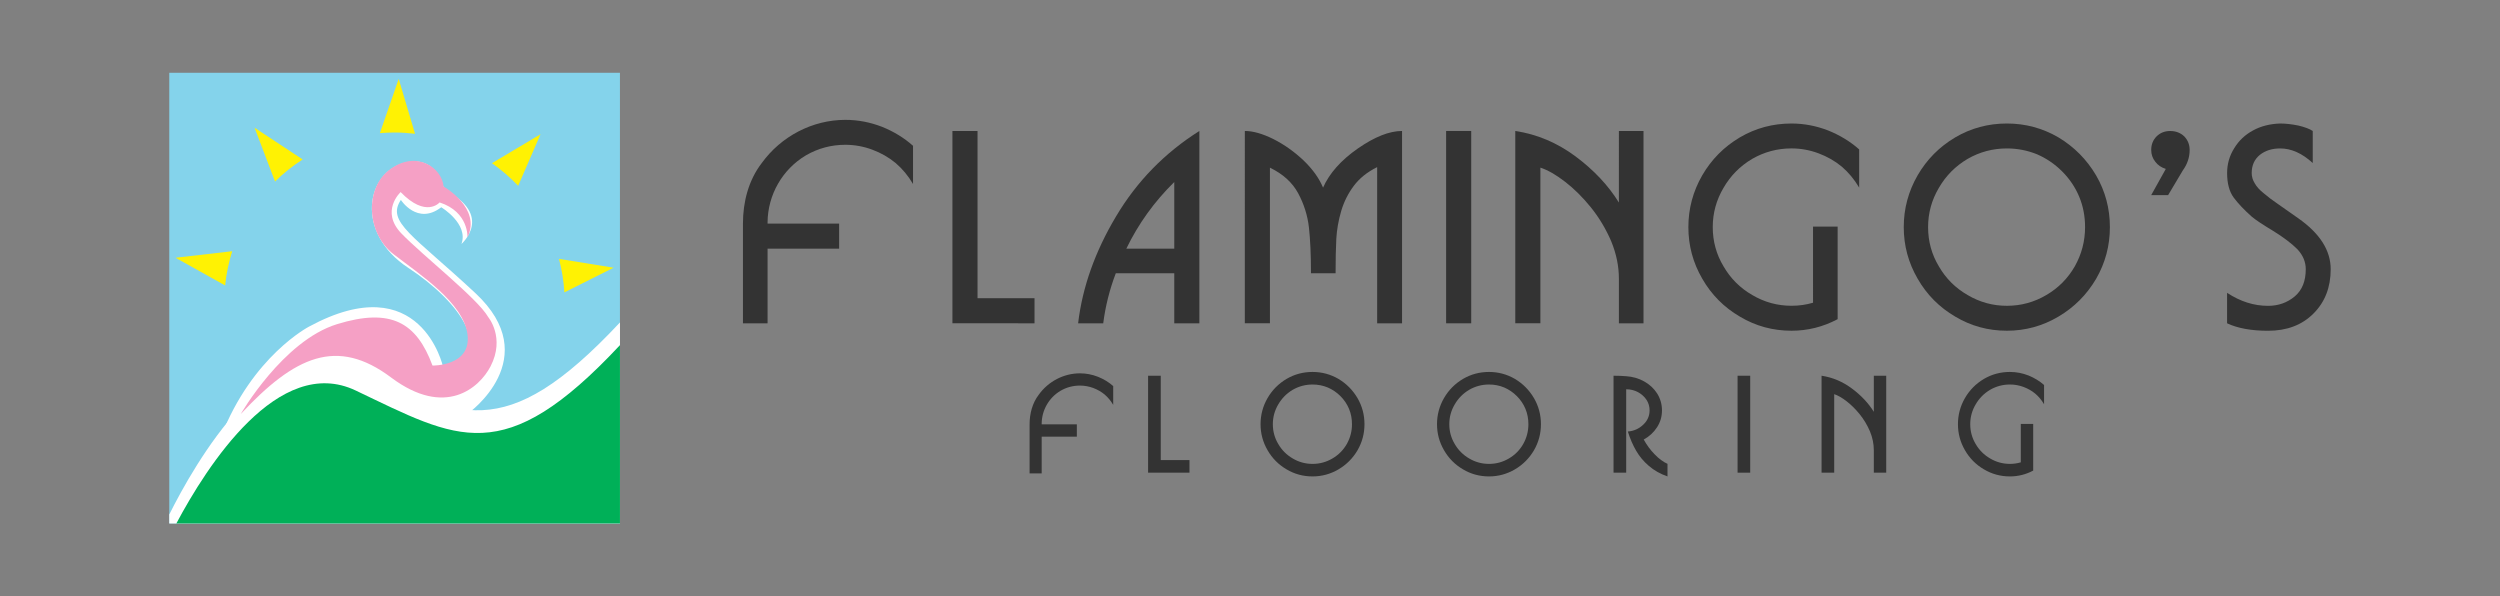 <?xml version="1.0" encoding="UTF-8"?> <svg xmlns="http://www.w3.org/2000/svg" xmlns:xlink="http://www.w3.org/1999/xlink" version="1.1" id="Layer_1" x="0px" y="0px" viewBox="0 0 720 171.72" style="enable-background:new 0 0 720 171.72;" xml:space="preserve"><rect x="0" y="0" width="720" height="171.72" fill="#808080" stroke="none"/> <style type="text/css"> .st0{fill:#84D3EB;} .st1{fill:#FFFFFF;} .st2{fill:#FFF203;} .st3{fill:#00B058;} .st4{fill:#F5A0C5;} .st5{fill:#333333;} </style> <g> <g> <rect x="48.75" y="20.96" class="st0" width="129.79" height="129.79"></rect> <path class="st1" d="M134.86,119.02c0,0,22.23-15.81,2.04-34.61c-18-16.76-25.68-20.49-21.45-26.83c0,0,4.76,7.4,11.63,2.11 c0,0,7.93,4.76,5.82,10.57c0,0,9.53-8.3-5-15.62c0,0-1.74-10.1-11.13-7.81c-11.48,2.8-14.53,20.25,0.8,30.3 c15.33,10.05,25.38,24.85,10.04,28.55c0,0-6.34-29.08-38.59-11.63c0,0-16.39,8.46-25.38,31.72c0,0,22.2-29.6,33.83-16.39 C109.11,122.61,114.25,135.94,134.86,119.02z"></path> <g> <path class="st2" d="M149.23,53.52l6.44-14.86L141.68,47C144.42,48.92,146.94,51.1,149.23,53.52z"></path> <path class="st2" d="M113.61,38.16c2.01,0,3.98,0.14,5.92,0.37l-4.7-15.8l-5.43,15.62C110.79,38.24,112.19,38.16,113.61,38.16z"></path> <path class="st2" d="M160.99,74.56c0.82,3.1,1.35,6.33,1.55,9.64l14.18-7.1L160.99,74.56z"></path> <path class="st2" d="M87.16,45.92l-13.84-9.13l5.89,15.49C81.62,49.89,84.29,47.76,87.16,45.92z"></path> <path class="st2" d="M66.88,72.35l-16.33,1.88l14.29,7.98C65.18,78.82,65.88,75.52,66.88,72.35z"></path> </g> <path class="st1" d="M68.4,125.25c0,0,17.45-23.79,29.52-7.4c12.91,17.53,21.76,17.45,38.68,1.59c0,0-25.38,32.25-39.65,11.63 C82.67,110.45,68.4,125.25,68.4,125.25z"></path> <path class="st1" d="M178.55,92.86c-33.62,35.95-46.69,27.08-76.1,13.07c-24.25-11.55-46.59,27.99-53.69,42.23v2.59h129.79V92.86z "></path> <path class="st3" d="M178.55,150.76V99.4c-33.62,35.95-46.69,27.08-76.1,13.07c-22.27-10.61-42.93,21.88-51.66,38.28H178.55z"></path> <path class="st4" d="M69.33,119.25c0,0,12.14-21.08,27.73-25.89c15.58-4.81,22.91-0.46,27.5,11.92c0,0,11.23,0.23,10.08-8.94 c-1.15-9.16-13.8-17.34-21.31-23.14c-7.79-6.01-8.45-19.06-0.94-24.48c7.78-5.61,14.91-0.27,15.37,5c0,0,11,6.19,6.87,14.66 c0,0,0.46-7.33-8.02-10.08c0,0-3.9,4.58-11.23-2.98c0,0-5.96,5.5,0.23,11.92c6.19,6.41,22,18.79,24.98,24.06 c0,0,4.98,5.92,0.69,14.21c-3.21,6.19-13.06,14.89-28.64,3.21C97.06,97.03,84.91,102.53,69.33,119.25z"></path> </g> <g> <g> <path class="st5" d="M274.3,37.72h7.23v48.16h16.41v7.23H274.3V37.72z"></path> <path class="st5" d="M345.42,37.72v55.39h-7.23V78.7h-16.84c-1.77,4.63-2.98,9.43-3.62,14.41h-7.23 c1.23-10.39,4.87-20.65,10.93-30.8C327.43,52.22,335.43,44.02,345.42,37.72z M324.38,71.62h13.81v-19.2 C332.43,58.08,327.83,64.48,324.38,71.62z"></path> <path class="st5" d="M396.6,48.14c-2.85,1.42-5.08,3.21-6.71,5.39c-1.62,2.17-2.83,4.57-3.62,7.23c-0.79,2.7-1.26,5.36-1.41,7.97 c-0.14,2.67-0.21,5.99-0.21,9.97h-7.09c0-5.31-0.2-9.72-0.59-13.21c-0.4-3.45-1.43-6.73-3.1-9.83c-1.67-3.1-4.38-5.56-8.13-7.37 v44.82h-7.23V37.72c2.37,0,5.13,0.79,8.28,2.36c3.1,1.57,5.98,3.62,8.64,6.13c2.61,2.51,4.48,5.12,5.61,7.82 c1.83-4.13,5.17-7.9,10.04-11.28c4.83-3.35,9.07-5.03,12.71-5.03v55.39h-7.17V48.14z"></path> <path class="st5" d="M416.48,37.72h7.23v55.39h-7.23V37.72z"></path> <path class="st5" d="M436.41,37.72c6.25,0.94,12.03,3.38,17.34,7.32c5.28,3.93,9.44,8.36,12.49,13.29V37.72h7.09v55.39h-7.09 V80.25c0-3.59-0.74-7.19-2.22-10.78c-1.53-3.54-3.47-6.79-5.84-9.74c-2.35-2.91-4.84-5.37-7.45-7.39 c-2.61-2.02-4.98-3.37-7.1-4.06v44.82h-7.23V37.72z"></path> <path class="st5" d="M529.24,91.92c-4.18,2.22-8.61,3.33-13.29,3.33c-5.37,0-10.33-1.35-14.86-4.06 c-4.58-2.67-8.2-6.32-10.85-10.94c-2.66-4.58-3.99-9.53-3.99-14.84c0-5.31,1.33-10.28,3.99-14.91 c2.66-4.58,6.27-8.23,10.85-10.94c4.53-2.66,9.48-3.99,14.86-3.99c3.59,0,7.11,0.67,10.55,2c3.4,1.37,6.38,3.19,8.94,5.46v11 c-1.38-2.35-3.06-4.37-5.03-6.06c-1.97-1.62-4.21-2.9-6.72-3.83c-2.51-0.93-5.09-1.4-7.74-1.4c-4.04,0-7.81,1-11.31,3.01 c-3.5,2.07-6.25,4.85-8.27,8.35c-2.07,3.5-3.1,7.26-3.1,11.3c0,4.09,1.03,7.86,3.1,11.3c2.02,3.5,4.78,6.25,8.27,8.26 c3.5,2.07,7.27,3.1,11.31,3.1c2.16,0,4.23-0.29,6.2-0.88V65.27h7.09V91.92z"></path> <path class="st5" d="M577.98,35.57c5.31,0,10.26,1.33,14.84,3.99c4.53,2.72,8.15,6.36,10.85,10.94 c2.66,4.58,3.98,9.55,3.98,14.91c0,5.36-1.33,10.33-3.98,14.91c-2.7,4.58-6.32,8.2-10.85,10.87c-4.58,2.71-9.53,4.06-14.84,4.06 c-5.37,0-10.33-1.35-14.86-4.06c-4.58-2.67-8.2-6.32-10.85-10.94c-2.66-4.58-3.99-9.53-3.99-14.84c0-5.31,1.33-10.28,3.99-14.91 c2.66-4.58,6.27-8.23,10.85-10.94C567.65,36.9,572.61,35.57,577.98,35.57z M577.98,42.75c-4.04,0-7.81,1-11.31,3.01 c-3.5,2.07-6.26,4.85-8.28,8.35c-2.07,3.5-3.1,7.26-3.1,11.3c0,4.09,1.03,7.86,3.1,11.3c2.02,3.5,4.78,6.25,8.28,8.26 c3.5,2.07,7.27,3.1,11.31,3.1c4.07,0,7.86-1.03,11.36-3.1c3.45-2.01,6.19-4.76,8.2-8.26c1.97-3.5,2.96-7.27,2.96-11.3 c0-3.15-0.57-6.08-1.7-8.78c-1.14-2.72-2.77-5.13-4.89-7.25c-2.11-2.12-4.52-3.76-7.23-4.94 C583.92,43.32,581.02,42.75,577.98,42.75z"></path> <path class="st5" d="M623.75,48.65c-1.27-0.4-2.28-1.08-3.01-2.05c-0.79-0.99-1.19-2.12-1.19-3.41c0-1.57,0.52-2.88,1.55-3.91 c1.03-1.03,2.34-1.55,3.91-1.55c1.62,0,2.97,0.52,4.06,1.55c1.03,1.08,1.55,2.38,1.55,3.91c0,2.12-0.66,4.09-1.98,5.91 l-4.22,7.09h-4.87L623.75,48.65z"></path> <path class="st5" d="M666.07,37.72v9.23c-3.05-2.8-6.18-4.2-9.38-4.2c-2.32,0-4.27,0.61-5.84,1.84 c-1.57,1.28-2.36,3.02-2.36,5.25c0,1.03,0.29,2.02,0.88,2.96c0.54,0.98,1.41,1.94,2.6,2.87c1.13,0.98,2.53,2.04,4.2,3.17 c1.67,1.19,3.57,2.52,5.7,4c6.25,4.37,9.37,9.27,9.37,14.69c0,5.22-1.65,9.47-4.96,12.77c-3.29,3.3-7.65,4.96-13.07,4.96 c-4.82,0-8.76-0.72-11.81-2.15v-8.78c3.79,2.5,7.72,3.75,11.81,3.75c2.96,0,5.52-0.91,7.68-2.72c2.11-1.78,3.17-4.39,3.17-7.83 c0-2.11-0.81-4.04-2.43-5.77c-1.67-1.67-3.99-3.42-6.94-5.25c-2.96-1.77-5.02-3.14-6.2-4.13c-2.16-1.92-3.89-3.74-5.17-5.46 c-1.27-1.72-1.91-4.08-1.91-7.09c0-2.61,0.69-5,2.07-7.18c1.32-2.16,3.12-3.86,5.39-5.08c2.26-1.24,4.87-1.91,7.83-2 c1.57,0,3.32,0.2,5.25,0.59C663.81,36.61,665.18,37.13,666.07,37.72z"></path> <path class="st5" d="M254.02,36.52c-3.44-1.33-6.95-2-10.55-2c-9.51,0-18.52,4.74-24.1,12.46c-3.82,4.97-5.4,11.22-5.4,17.41 v28.72h7.09V71.62h20.61v-7.23h-20.61c0-0.13,0-0.26,0-0.39c0.07-7.88,4.26-15.22,11.02-19.24c0.03-0.02,0.05-0.03,0.08-0.05 c3.5-2.01,7.27-3.01,11.3-3.01c2.66,0,5.24,0.47,7.74,1.4c2.51,0.93,4.74,2.21,6.72,3.83c1.97,1.69,3.65,3.7,5.03,6.06v-11 C260.4,39.71,257.42,37.89,254.02,36.52z"></path> </g> <g> <g> <g> <path class="st5" d="M330.65,108.21h3.65v24.28h8.27v3.64h-11.92V108.21z"></path> <path class="st5" d="M378.01,107.12c2.68,0,5.17,0.67,7.48,2.01c2.28,1.37,4.11,3.21,5.47,5.52c1.34,2.31,2.01,4.81,2.01,7.52 c0,2.7-0.67,5.21-2.01,7.52c-1.36,2.31-3.19,4.14-5.47,5.48c-2.31,1.36-4.8,2.04-7.48,2.04c-2.71,0-5.21-0.68-7.49-2.04 c-2.31-1.35-4.13-3.19-5.47-5.52c-1.34-2.31-2.01-4.8-2.01-7.48c0-2.68,0.67-5.19,2.01-7.52c1.34-2.31,3.16-4.15,5.47-5.52 C372.81,107.79,375.3,107.12,378.01,107.12z M378.01,110.74c-2.04,0-3.94,0.51-5.7,1.52c-1.76,1.04-3.15,2.45-4.17,4.21 c-1.04,1.76-1.56,3.66-1.56,5.7c0,2.06,0.52,3.96,1.56,5.7c1.02,1.76,2.41,3.15,4.17,4.17c1.76,1.04,3.66,1.56,5.7,1.56 c2.05,0,3.96-0.52,5.73-1.56c1.74-1.01,3.12-2.4,4.14-4.17c0.99-1.76,1.49-3.66,1.49-5.7c0-1.59-0.28-3.06-0.85-4.43 c-0.58-1.37-1.4-2.59-2.46-3.65c-1.07-1.07-2.28-1.9-3.65-2.49C381.01,111.02,379.55,110.74,378.01,110.74z"></path> <path class="st5" d="M428.83,107.12c2.68,0,5.17,0.67,7.48,2.01c2.28,1.37,4.11,3.21,5.47,5.52c1.34,2.31,2.01,4.81,2.01,7.52 c0,2.7-0.67,5.21-2.01,7.52c-1.36,2.31-3.19,4.14-5.47,5.48c-2.31,1.36-4.8,2.04-7.48,2.04c-2.71,0-5.21-0.68-7.49-2.04 c-2.31-1.35-4.13-3.19-5.47-5.52c-1.34-2.31-2.01-4.8-2.01-7.48c0-2.68,0.67-5.19,2.01-7.52c1.34-2.31,3.16-4.15,5.47-5.52 C423.63,107.79,426.12,107.12,428.83,107.12z M428.83,110.74c-2.04,0-3.94,0.51-5.7,1.52c-1.76,1.04-3.15,2.45-4.17,4.21 c-1.04,1.76-1.56,3.66-1.56,5.7c0,2.06,0.52,3.96,1.56,5.7c1.02,1.76,2.41,3.15,4.17,4.17c1.76,1.04,3.66,1.56,5.7,1.56 c2.05,0,3.96-0.52,5.73-1.56c1.74-1.01,3.12-2.4,4.13-4.17c0.99-1.76,1.49-3.66,1.49-5.7c0-1.59-0.29-3.06-0.85-4.43 c-0.58-1.37-1.4-2.59-2.46-3.65c-1.07-1.07-2.28-1.9-3.64-2.49C431.83,111.02,430.37,110.74,428.83,110.74z"></path> <path class="st5" d="M468.82,124.28c1.73-0.14,3.21-0.8,4.43-1.97c1.22-1.14,1.83-2.52,1.83-4.13c0-1.12-0.3-2.14-0.9-3.05 c-0.62-0.92-1.44-1.65-2.45-2.2c-1.04-0.55-2.17-0.82-3.39-0.82v24.02h-3.64v-27.92c1.31,0,2.53,0.05,3.64,0.14 c1.89,0.13,3.62,0.62,5.18,1.5c1.56,0.87,2.81,2.03,3.75,3.49c0.92,1.49,1.38,3.11,1.38,4.84c0,1.79-0.47,3.41-1.42,4.87 c-0.96,1.49-2.24,2.67-3.84,3.54c0.9,1.62,1.95,3.05,3.17,4.28c1.19,1.24,2.41,2.15,3.68,2.72v3.62 c-2.08-0.72-3.87-1.73-5.36-3.02c-1.51-1.29-2.74-2.75-3.68-4.39C470.25,128.16,469.46,126.32,468.82,124.28z"></path> <path class="st5" d="M500.42,108.21h3.64v27.92h-3.64V108.21z"></path> <path class="st5" d="M524.62,108.21c3.15,0.47,6.07,1.7,8.74,3.69c2.66,1.98,4.76,4.22,6.3,6.7v-10.39h3.57v27.92h-3.57v-6.48 c0-1.81-0.37-3.62-1.12-5.44c-0.77-1.79-1.75-3.42-2.95-4.91c-1.19-1.47-2.44-2.71-3.76-3.73c-1.32-1.02-2.51-1.7-3.58-2.05 v22.6h-3.64V108.21z"></path> <path class="st5" d="M585.56,135.53c-2.11,1.12-4.34,1.68-6.7,1.68c-2.71,0-5.2-0.68-7.49-2.04c-2.31-1.35-4.13-3.19-5.47-5.52 c-1.34-2.31-2.01-4.8-2.01-7.48c0-2.68,0.67-5.19,2.01-7.52c1.34-2.31,3.16-4.15,5.47-5.52c2.28-1.34,4.78-2.01,7.49-2.01 c1.81,0,3.59,0.34,5.32,1.01c1.71,0.69,3.22,1.61,4.51,2.75v5.54c-0.7-1.19-1.54-2.21-2.54-3.05 c-0.99-0.82-2.12-1.46-3.38-1.93c-1.26-0.47-2.57-0.7-3.91-0.7c-2.04,0-3.94,0.51-5.7,1.52c-1.76,1.04-3.15,2.45-4.17,4.21 c-1.04,1.76-1.56,3.66-1.56,5.7c0,2.06,0.52,3.96,1.56,5.7c1.02,1.76,2.41,3.15,4.17,4.17c1.76,1.04,3.66,1.56,5.7,1.56 c1.09,0,2.13-0.15,3.13-0.45v-11.05h3.57V135.53z"></path> </g> </g> <path class="st5" d="M316.21,108.51c-1.69-0.66-3.42-0.99-5.19-0.99c-4.67,0-9.1,2.33-11.84,6.13c-1.88,2.44-2.66,5.51-2.66,8.56 v14.12h3.48v-10.57h10.13v-3.55h-10.13c0-0.07,0-0.13,0-0.2c0.03-3.87,2.09-7.48,5.42-9.46c0.01-0.01,0.02-0.01,0.04-0.02 c1.72-0.99,3.57-1.48,5.56-1.48c1.31,0,2.57,0.23,3.81,0.68c1.23,0.46,2.33,1.09,3.3,1.89c0.97,0.83,1.79,1.82,2.47,2.98v-5.41 C319.35,110.07,317.88,109.18,316.21,108.51z"></path> </g> </g> </g> </svg> 